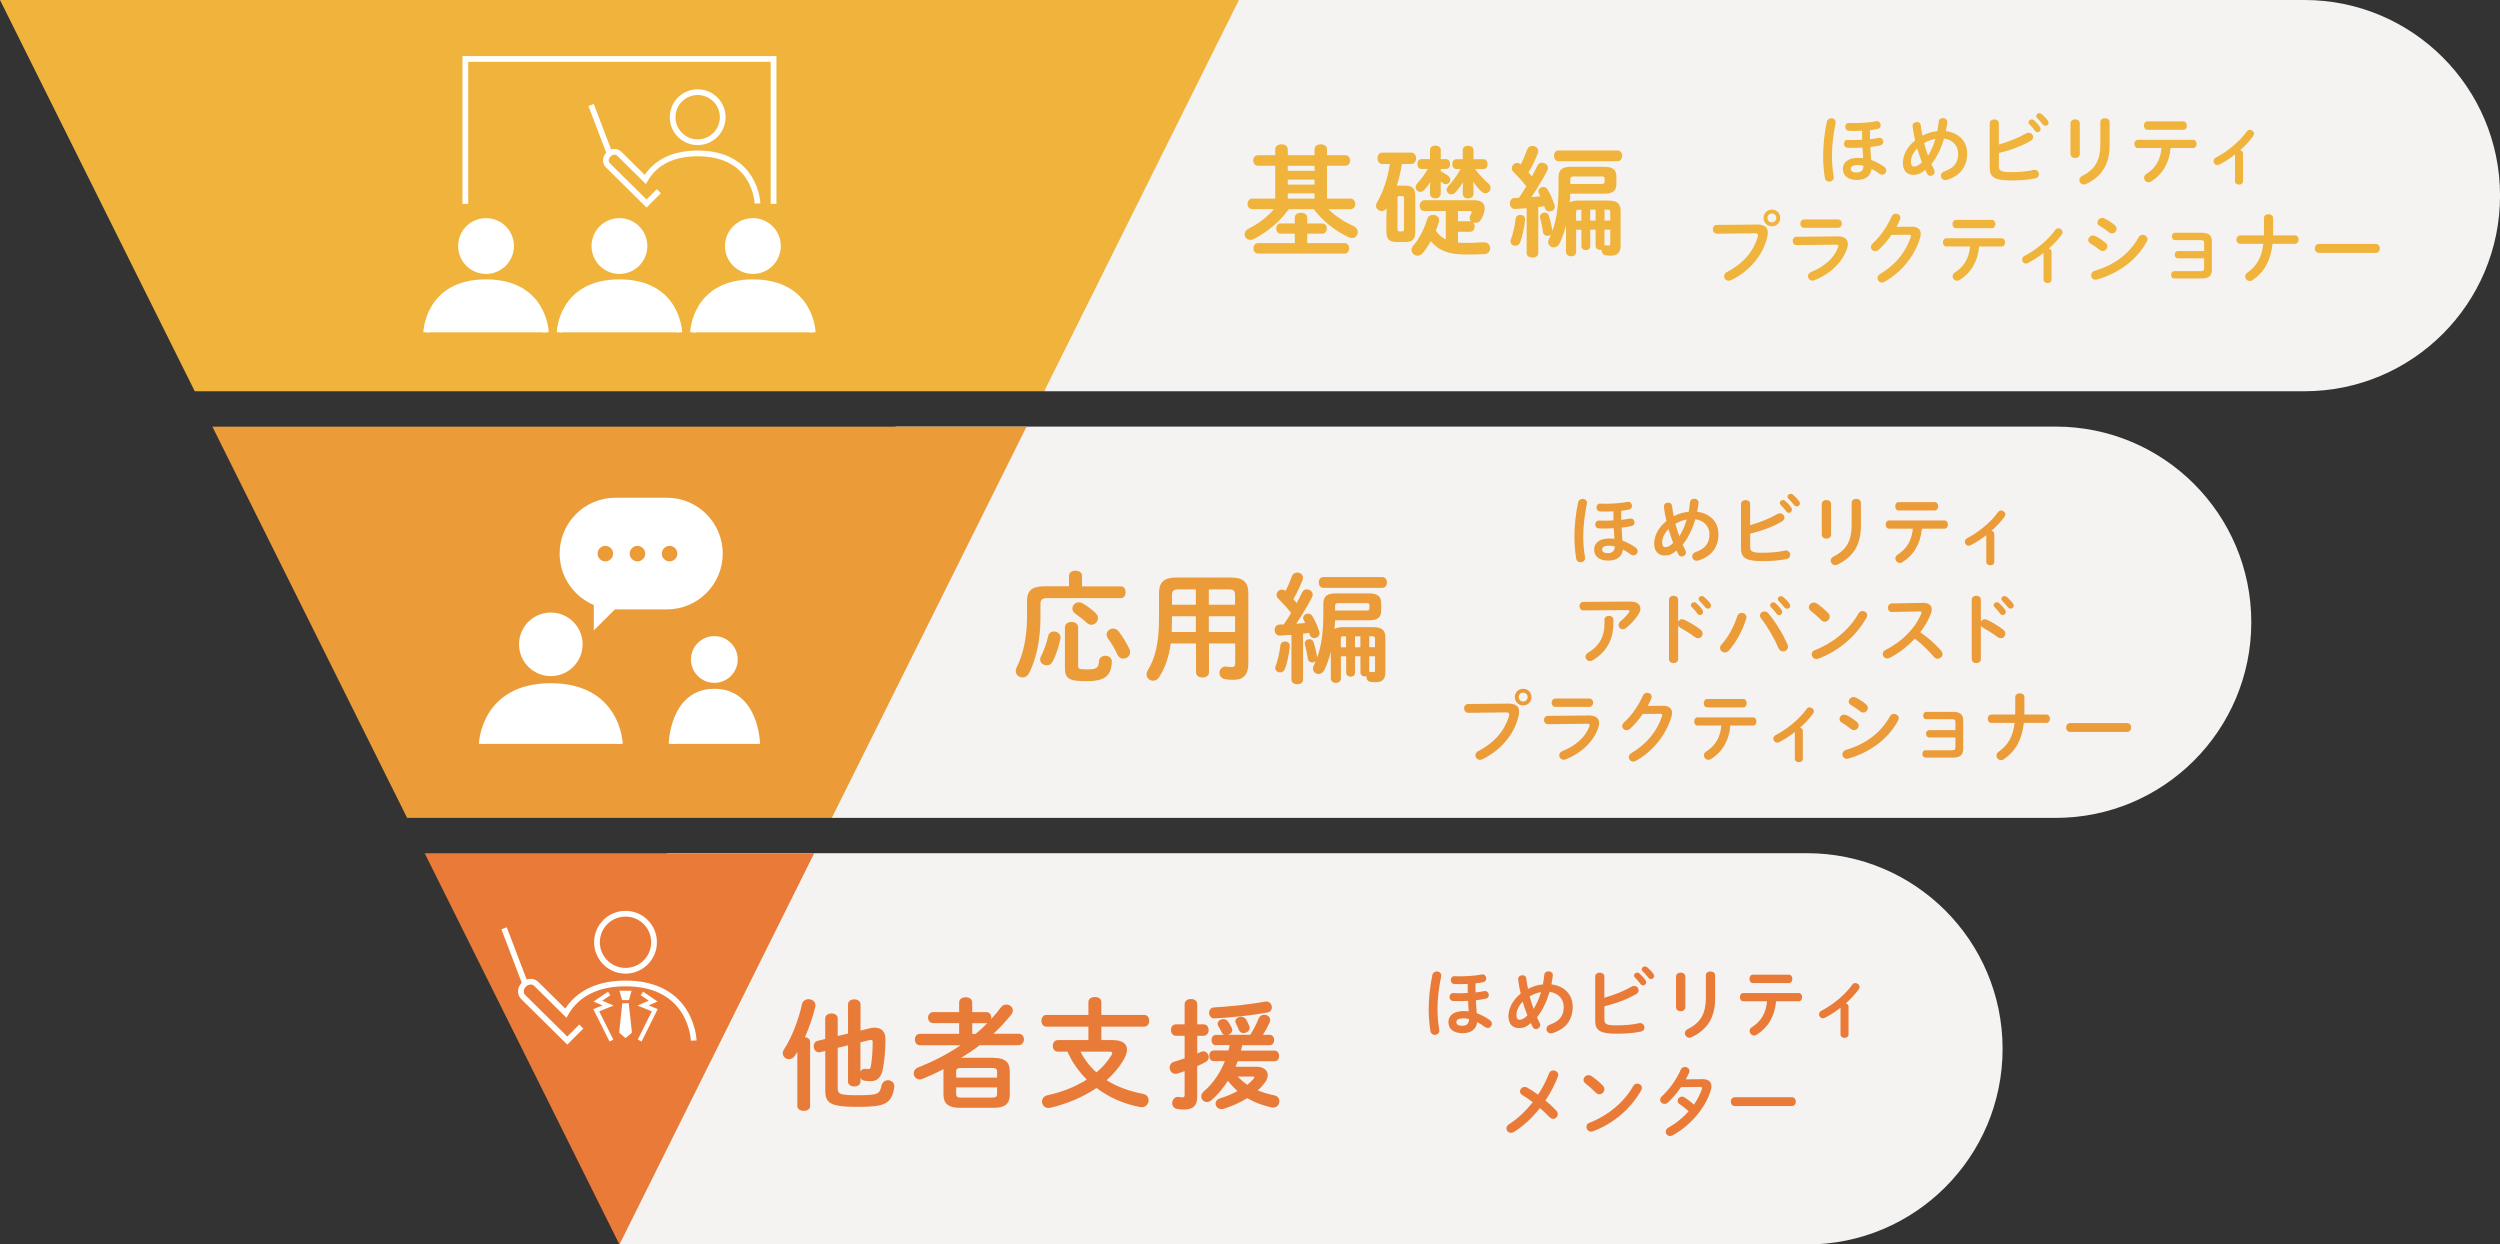 <?xml version="1.0" encoding="UTF-8"?>
<svg id="b" data-name="レイヤー 2" xmlns="http://www.w3.org/2000/svg" viewBox="0 0 580 288.72">
  <rect x="0" y="0" width="580" height="288.72" fill="#333333" stroke="none"/>
  <g id="c" data-name="オブジェクト">
    <g>
      <g>
        <path d="M242.25,90.77h292.37c25.07,0,45.39-20.32,45.39-45.39h0C580,20.32,559.68,0,534.61,0h-273.79s-18.57,90.77-18.57,90.77Z" fill="#f5f3f1"/>
        <g>
          <path d="M313.29,46.09c.75,0,1.14.61,1.14,1.22s-.39,1.22-1.14,1.22h-5.12c1.5,1.5,3.59,2.89,5.84,3.92.7.31,1,.89,1,1.39,0,.72-.53,1.39-1.34,1.39-.25,0-.5-.06-.78-.19-2.95-1.36-5.98-3.7-8.1-6.51h-5.79c-2.2,3.03-5.06,5.34-8.07,6.9-.31.17-.58.22-.86.22-.78,0-1.31-.61-1.31-1.28,0-.5.28-1,.95-1.34,2.14-1.06,4.17-2.56,5.84-4.51h-5.01c-.72,0-1.11-.61-1.11-1.22s.39-1.22,1.11-1.22h5.32v-7.63h-4.01c-.72,0-1.11-.61-1.11-1.22s.39-1.22,1.11-1.22h4.01v-1.39c0-.78.72-1.14,1.45-1.14s1.45.36,1.45,1.14v1.39h6.21v-1.39c0-.78.72-1.14,1.45-1.14s1.45.36,1.45,1.14v1.39h4.23c.75,0,1.14.61,1.14,1.22s-.39,1.22-1.14,1.22h-4.23v7.63h5.43ZM300.38,54.21h-3.26c-.7,0-1.03-.58-1.03-1.2s.33-1.17,1.03-1.17h3.26v-1.34c0-.78.72-1.14,1.45-1.14s1.45.36,1.45,1.14v1.34h3.48c.72,0,1.06.58,1.06,1.17s-.33,1.2-1.06,1.2h-3.48v2.2h8.66c.72,0,1.06.61,1.06,1.2s-.33,1.22-1.06,1.22h-20.09c-.7,0-1.06-.61-1.06-1.22s.36-1.2,1.06-1.2h8.54v-2.2ZM298.76,39.63h6.21v-1.17h-6.21v1.17ZM298.76,42.83h6.21v-1.17h-6.21v1.17ZM304.97,44.86h-6.21v1.22h6.21v-1.22Z" fill="#f0b33b"/>
          <path d="M321.69,48.37c-.31.42-.72.58-1.11.58-.7,0-1.34-.47-1.34-1.22,0-.25.08-.56.28-.86,1.36-2.31,2.45-5.59,2.92-8.82h-1.75c-.72,0-1.11-.67-1.11-1.34s.39-1.31,1.11-1.31h6.71c.75,0,1.14.67,1.14,1.31s-.39,1.34-1.14,1.34h-2.17c-.25,1.7-.64,3.37-1.17,5.01h1.87c1.78,0,2.42.7,2.42,2.39v8.32c0,1.75-.67,2.39-2.42,2.39h-1.87c-1.75,0-2.42-.72-2.42-2.45v-2.92l.06-2.42ZM325.25,53.68c.36,0,.47-.11.47-.58v-7.04c0-.47-.11-.58-.47-.58h-.53c-.36,0-.5.11-.5.58v7.04c0,.39.08.58.5.58h.53ZM335.41,48.95h-4.93c-.75,0-1.11-.61-1.11-1.22s.39-1.28,1.11-1.28h11.55c1.7,0,2.42.75,2.42,1.89,0,.33-.05.72-.19,1.14-.17.53-.36.97-.67,1.48-.33.53-.81.75-1.28.75-.2,0-.36-.03-.56-.11.25.25.36.58.36.95,0,.61-.36,1.22-1.06,1.22h-2.81v2.5c.53.06,1.11.08,1.73.08,1.42,0,2.42-.03,3.48-.11.33-.03.78-.03.89-.03.92,0,1.36.72,1.36,1.39s-.42,1.34-1.31,1.36c-1.64.08-2.84.08-4.29.08-3.92,0-6.26-.83-8.15-3.09-.56,1-1.17,1.92-1.81,2.7-.39.47-.86.67-1.28.67-.75,0-1.39-.58-1.39-1.34,0-.31.11-.67.42-1,1.36-1.56,2.59-3.98,3.23-6.18.19-.67.75-.95,1.34-.95.7,0,1.42.45,1.42,1.22,0,.14,0,.28-.05.42-.2.67-.45,1.36-.72,2.03.61.86,1.36,1.59,2.31,2.03v-6.62ZM331.85,42.24c-.36.58-.81,1.17-1.34,1.75-.33.36-.7.53-1.03.53-.58,0-1.06-.5-1.06-1.09,0-.28.11-.58.39-.89.89-.95,1.7-2.09,2.45-3.34h-1.5c-.61,0-.92-.58-.92-1.14,0-.58.31-1.14.92-1.14h2v-2.14c0-.67.64-1,1.25-1s1.25.33,1.25,1v2.14h1.25c.61,0,.92.56.92,1.14s-.31,1.14-.92,1.14h-1.25v.5c.56.33,1.17.7,1.61,1s.61.67.61,1c0,.56-.47,1.03-1.03,1.03-.25,0-.5-.08-.75-.28-.17-.11-.31-.22-.45-.33v2.81c0,.72-.61,1.09-1.25,1.09s-1.25-.36-1.25-1.09v-.92l.08-1.78ZM342.2,39.21c.89,1.2,1.98,2.37,3.14,3.4.33.31.47.64.47.97,0,.67-.53,1.25-1.2,1.25-.36,0-.72-.17-1.09-.53-.58-.58-1.2-1.34-1.75-2.14l.08,1.98v.81c0,.72-.61,1.09-1.25,1.09s-1.25-.36-1.25-1.09v-.81l.08-1.86c-.47.78-1.14,1.64-1.75,2.34-.31.33-.67.47-.97.47-.58,0-1.09-.45-1.09-1.03,0-.28.14-.61.42-.92,1-1.06,1.95-2.37,2.81-3.92h-1c-.61,0-.92-.58-.92-1.14,0-.58.31-1.14.92-1.14h1.5v-2.14c0-.67.64-1,1.25-1s1.25.33,1.25,1v2.14h2.34c.61,0,.92.56.92,1.14s-.31,1.14-.92,1.14h-2ZM341.06,51.32c.11,0,.19,0,.28.03-.22-.19-.39-.47-.39-.81,0-.17.05-.39.17-.58s.22-.42.28-.58c.03-.08.05-.17.05-.22,0-.14-.14-.19-.45-.19h-2.75v2.37h2.81Z" fill="#f0b33b"/>
          <path d="M354.18,48.31c-.92.08-1.84.14-2.67.17-.81.03-1.22-.64-1.22-1.31,0-.61.39-1.25,1.14-1.25.31,0,.64,0,.97-.03.61-.86,1.17-1.75,1.7-2.67-.92-1.2-2.03-2.39-3.01-3.37-.25-.25-.36-.56-.36-.83,0-.64.58-1.22,1.25-1.22.25,0,.56.08.83.33.56-1.06,1.08-2.28,1.5-3.45.22-.58.72-.83,1.22-.83.67,0,1.34.45,1.34,1.17,0,.17-.03.33-.08.5-.53,1.39-1.28,2.98-2.17,4.48.28.31.53.61.78.92.47-.86.92-1.7,1.25-2.45.22-.53.67-.72,1.11-.72.67,0,1.36.5,1.36,1.2,0,.19-.03.39-.14.58-.95,1.89-2.42,4.31-3.7,6.21.7-.06,1.39-.11,2.09-.19-.14-.25-.25-.5-.36-.72-.08-.17-.11-.31-.11-.45,0-.56.56-1,1.14-1,.39,0,.75.17,1,.58.64,1.06,1.22,2.42,1.59,3.53.05.17.08.31.08.45,0,.7-.61,1.11-1.22,1.11-.47,0-.92-.25-1.08-.78-.06-.14-.08-.28-.14-.45-.47.08-.92.17-1.39.22v10.69c0,.7-.67,1.03-1.34,1.03s-1.36-.33-1.36-1.03v-10.41ZM352.71,49.84c.56,0,1.11.36,1.11,1.03v.08c-.19,1.95-.64,3.95-1.14,5.29-.22.56-.67.78-1.11.78-.56,0-1.14-.39-1.14-1.03,0-.14.06-.31.11-.47.45-1.14.89-3.06,1.09-4.76.05-.61.58-.92,1.08-.92ZM364.31,44.92c-.03.67-.06,1.36-.14,2.03.47-.28,1.11-.42,1.98-.42h6.96c2.06,0,2.87.7,2.87,2.42v8.02c0,1.61-.72,2.34-2.23,2.34-.42,0-.64,0-1.08-.06-.75-.08-1.09-.61-1.09-1.17v-.17c-.11.03-.22.06-.36.06-.5,0-1.03-.31-1.03-.89v-3.79h-1.25v3.84c0,.58-.5.89-1.03.89-.5,0-1.03-.31-1.03-.89v-3.84h-1.22v5.15c0,.67-.58,1.03-1.17,1.03s-1.17-.36-1.17-1.03v-6.23c-.39,1.59-.89,3.01-1.48,4.23-.33.67-.86.95-1.36.95-.67,0-1.31-.5-1.31-1.25,0-.25.08-.5.22-.78.17-.31.31-.64.45-.95-.19.19-.5.31-.81.31-.5,0-.97-.28-1.06-.89-.14-1.11-.39-2.23-.67-3.31-.03-.08-.03-.17-.03-.25,0-.56.56-.95,1.11-.95.39,0,.81.22.97.75.31.97.64,2.34.78,3.37v.19c1-2.7,1.45-6.01,1.45-9.82v-2.64c0-1.89.92-2.48,3.01-2.48h7.52c2.06,0,2.89.67,2.89,2.28v1.73c0,1.61-.84,2.23-2.89,2.23h-7.79ZM361.58,37.4c-.7,0-1.06-.64-1.06-1.25s.36-1.25,1.06-1.25h13.67c.72,0,1.09.61,1.09,1.25s-.36,1.25-1.09,1.25h-13.67ZM371.63,42.66c.5,0,.64-.11.64-.5v-.72c0-.39-.14-.5-.64-.5h-6.62c-.5,0-.7.17-.7.67v1.06h7.32ZM366.21,48.65c-.42,0-.56.14-.56.56v1.98h1.22v-2.53h-.67ZM368.93,51.18h1.25v-2.53h-1.25v2.53ZM373.58,51.18v-1.98c0-.42-.14-.56-.58-.56h-.75v2.53h1.34ZM372.24,56.97c.11-.03.22-.06.36-.06h.14c.22.03.31.06.45.06.28,0,.39-.08.39-.42v-3.26h-1.34v3.67Z" fill="#f0b33b"/>
        </g>
        <path d="M192.98,189.75h283.93c25.07,0,45.39-20.32,45.39-45.39h0c0-25.07-20.32-45.39-45.39-45.39H207.78s-14.8,90.77-14.8,90.77Z" fill="#f5f3f1"/>
        <g>
          <path d="M248.02,133.54c0-.78.75-1.14,1.5-1.14s1.5.36,1.5,1.14v2.5h9.02c.75,0,1.11.67,1.11,1.36s-.36,1.36-1.11,1.36h-17.03c-1.25,0-1.62.39-1.62,1.31v3.12c0,5.29-.97,9.69-2.64,12.97-.36.7-.95,1-1.53,1-.81,0-1.56-.58-1.56-1.48,0-.25.05-.5.19-.81,1.48-2.95,2.42-6.9,2.42-11.72v-3.79c0-2.28,1.11-3.34,4.01-3.34h5.73v-2.5ZM244.54,146.51c.75,0,1.5.5,1.5,1.39,0,.11,0,.22-.03.33-.36,1.73-1.03,3.81-1.78,5.23-.33.64-.86.89-1.39.89-.78,0-1.53-.58-1.53-1.36,0-.22.06-.47.19-.72.67-1.25,1.31-3.06,1.67-4.68.17-.75.75-1.09,1.36-1.09ZM247.07,145.51c0-.83.78-1.22,1.53-1.22s1.53.39,1.53,1.22v8.96c0,.64.17.83,1.89.83,2.48,0,2.81-.31,2.95-1.92.08-.83.78-1.25,1.48-1.25.75,0,1.5.47,1.5,1.36,0,1.17-.33,2.34-.92,3.06-.78,1-2.31,1.48-4.96,1.48-4.15,0-5.01-.61-5.01-3.12v-9.41ZM254.11,142.17c.45.39.61.83.61,1.25,0,.83-.7,1.53-1.53,1.53-.33,0-.72-.14-1.06-.45-.75-.72-1.87-1.59-2.64-2.12-.5-.33-.7-.75-.7-1.17,0-.75.64-1.48,1.5-1.48.31,0,.61.08.95.28.89.53,2.03,1.36,2.87,2.14ZM261.99,150.49c.14.28.2.56.2.81,0,.89-.78,1.5-1.59,1.5-.53,0-1.06-.28-1.36-.92-.61-1.36-1.5-2.84-2.23-3.81-.19-.28-.28-.58-.28-.83,0-.81.72-1.42,1.53-1.42.45,0,.89.17,1.25.64.89,1.14,1.87,2.76,2.48,4.04Z" fill="#eb9b38"/>
          <path d="M285.85,134.01c2.62,0,3.76,1.22,3.76,3.45v16.53c0,2.39-1.03,3.73-3.42,3.73-.58,0-1.34-.03-2.06-.17-.83-.17-1.22-.81-1.22-1.45,0-.72.53-1.48,1.45-1.48.08,0,.19,0,.31.03.45.08.7.11,1.09.11.61,0,.81-.31.81-1.14v-4.34h-6.09v6.71c0,.81-.75,1.2-1.5,1.2s-1.5-.39-1.5-1.2v-6.71h-5.87c-.45,3.23-1.31,5.65-2.67,7.79-.39.61-.92.86-1.42.86-.81,0-1.53-.61-1.53-1.45,0-.31.08-.61.28-.95,1.75-2.89,2.62-6.26,2.62-12.19v-5.9c0-2.23,1.17-3.45,3.79-3.45h13.22ZM277.44,146.62v-3.65h-5.54v.42c0,1.09-.03,2.14-.08,3.23h5.62ZM277.44,140.3v-3.56h-4.01c-1.2,0-1.53.33-1.53,1.39v2.17h5.54ZM280.45,140.3h6.09v-2.17c0-1.06-.31-1.39-1.5-1.39h-4.59v3.56ZM280.45,142.98v3.65h6.09v-3.65h-6.09Z" fill="#eb9b38"/>
          <path d="M299.61,147.29c-.92.08-1.84.14-2.67.17-.81.03-1.22-.64-1.22-1.31,0-.61.39-1.25,1.14-1.25.31,0,.64,0,.97-.03.61-.86,1.17-1.75,1.7-2.67-.92-1.2-2.03-2.39-3.01-3.37-.25-.25-.36-.56-.36-.83,0-.64.58-1.22,1.25-1.22.25,0,.56.08.83.33.56-1.06,1.08-2.28,1.5-3.45.22-.58.72-.83,1.22-.83.67,0,1.34.45,1.34,1.17,0,.17-.03.33-.08.5-.53,1.39-1.28,2.98-2.17,4.48.28.31.53.61.78.92.47-.86.92-1.7,1.25-2.45.22-.53.67-.72,1.11-.72.67,0,1.36.5,1.36,1.2,0,.19-.03.39-.14.58-.95,1.89-2.42,4.31-3.7,6.21.7-.06,1.39-.11,2.09-.19-.14-.25-.25-.5-.36-.72-.08-.17-.11-.31-.11-.45,0-.56.56-1,1.14-1,.39,0,.75.17,1,.58.64,1.06,1.22,2.42,1.59,3.53.05.17.08.31.08.45,0,.7-.61,1.11-1.22,1.11-.47,0-.92-.25-1.08-.78-.06-.14-.08-.28-.14-.45-.47.08-.92.17-1.39.22v10.69c0,.7-.67,1.03-1.34,1.03s-1.36-.33-1.36-1.03v-10.41ZM298.13,148.82c.56,0,1.11.36,1.11,1.03v.08c-.19,1.95-.64,3.95-1.14,5.29-.22.56-.67.78-1.11.78-.56,0-1.14-.39-1.14-1.03,0-.14.06-.31.11-.47.45-1.14.89-3.06,1.09-4.76.05-.61.58-.92,1.08-.92ZM309.74,143.89c-.03.67-.06,1.36-.14,2.03.47-.28,1.11-.42,1.98-.42h6.96c2.06,0,2.87.7,2.87,2.42v8.02c0,1.61-.72,2.34-2.23,2.34-.42,0-.64,0-1.08-.06-.75-.08-1.09-.61-1.09-1.17v-.17c-.11.03-.22.06-.36.06-.5,0-1.03-.31-1.03-.89v-3.79h-1.25v3.84c0,.58-.5.89-1.03.89-.5,0-1.03-.31-1.03-.89v-3.84h-1.22v5.15c0,.67-.58,1.03-1.17,1.03s-1.17-.36-1.17-1.03v-6.23c-.39,1.59-.89,3.01-1.48,4.23-.33.67-.86.95-1.36.95-.67,0-1.31-.5-1.31-1.25,0-.25.08-.5.22-.78.17-.31.31-.64.45-.95-.19.19-.5.31-.81.31-.5,0-.97-.28-1.06-.89-.14-1.11-.39-2.23-.67-3.31-.03-.08-.03-.17-.03-.25,0-.56.56-.95,1.11-.95.39,0,.81.22.97.75.31.97.64,2.34.78,3.37v.19c1-2.7,1.45-6.01,1.45-9.82v-2.64c0-1.89.92-2.48,3.01-2.48h7.52c2.06,0,2.89.67,2.89,2.28v1.73c0,1.61-.84,2.23-2.89,2.23h-7.79ZM307.01,136.38c-.7,0-1.06-.64-1.06-1.25s.36-1.25,1.06-1.25h13.67c.72,0,1.09.61,1.09,1.25s-.36,1.25-1.09,1.25h-13.67ZM317.06,141.64c.5,0,.64-.11.64-.5v-.72c0-.39-.14-.5-.64-.5h-6.62c-.5,0-.7.17-.7.67v1.06h7.32ZM311.63,147.62c-.42,0-.56.14-.56.56v1.98h1.22v-2.53h-.67ZM314.36,150.16h1.25v-2.53h-1.25v2.53ZM319,150.16v-1.98c0-.42-.14-.56-.58-.56h-.75v2.53h1.34ZM317.67,155.94c.11-.03.22-.06.36-.06h.14c.22.03.31.06.45.06.28,0,.39-.08.39-.42v-3.26h-1.34v3.67Z" fill="#eb9b38"/>
        </g>
        <path d="M143.71,288.72h275.5c25.07,0,45.39-20.32,45.39-45.39h0c0-25.07-20.32-45.39-45.39-45.39H154.73s-11.02,90.77-11.02,90.77Z" fill="#f5f3f1"/>
        <g>
          <path d="M184.96,244.09c-.17.28-.36.56-.53.83-.39.56-.89.81-1.36.81-.78,0-1.47-.58-1.47-1.39,0-.28.08-.58.31-.92,1.78-2.73,3.34-6.74,4.17-10.52.17-.72.84-1.09,1.5-1.09.78,0,1.61.5,1.61,1.42,0,.14-.03.25-.05.39-.53,2.25-1.39,4.73-2.39,6.99.64.08,1.2.47,1.2,1.11v14.89c0,.75-.75,1.11-1.47,1.11s-1.5-.36-1.5-1.11v-12.52ZM196.74,232.99c0-.75.72-1.14,1.45-1.14s1.45.39,1.45,1.14v6.1l2.17-.53c.42-.11.81-.14,1.14-.14,1.61,0,2.48,1,2.48,2.62,0,2.95-.28,5.32-.61,6.99-.42,2.14-1.45,2.81-2.89,2.81-.47,0-1-.06-1.48-.14-.39-.06-.64-.31-.81-.61v.86c0,.72-.72,1.11-1.45,1.11s-1.45-.39-1.45-1.11v-8.43l-2.39.58v9.38c0,1.31.47,1.61,4.54,1.61,4.98,0,5.18-.28,5.65-2.31.2-.78.83-1.17,1.47-1.17.72,0,1.48.5,1.48,1.39,0,.08,0,.19-.03.28-.61,3.95-2.37,4.51-8.49,4.51-6.48,0-7.51-.86-7.51-3.9v-9.07l-1.17.28c-.11.03-.2.03-.31.03-.75,0-1.2-.72-1.2-1.42,0-.56.28-1.11.92-1.25l1.75-.42v-4.76c0-.78.72-1.17,1.48-1.17.7,0,1.42.39,1.42,1.14v4.09l2.39-.56v-6.79ZM199.63,248.6c.17-.36.5-.64.97-.64h.19c.17.03.39.06.64.06.33,0,.5-.08.58-.53.28-1.42.45-3.53.45-5.68,0-.39-.08-.56-.39-.56-.11,0-.22.03-.39.06l-2.06.5v6.79Z" fill="#e97b39"/>
          <path d="M230.54,245.43c2.7,0,3.73,1.06,3.73,3.06v5.43c0,2.48-1.5,3.09-3.73,3.09h-7.93c-2.67,0-3.73-1.06-3.73-3.09v-5.43c0-.14,0-.31.03-.45-1.59.83-3.23,1.59-4.87,2.25-.25.11-.47.14-.67.14-.84,0-1.39-.7-1.39-1.42,0-.53.31-1.09,1.06-1.39,3.48-1.36,6.79-3.06,9.82-5.12h-9.41c-.81,0-1.2-.67-1.2-1.34s.39-1.31,1.2-1.31h9.07v-2.48h-6.01c-.78,0-1.2-.64-1.2-1.28s.42-1.28,1.2-1.28h6.01v-2.25c0-.81.75-1.2,1.53-1.2s1.5.39,1.5,1.2v2.25h3.29c.75,0,1.14.64,1.14,1.28,0,.11,0,.22-.03.33.81-.86,1.56-1.78,2.28-2.73.33-.45.81-.64,1.25-.64.78,0,1.5.58,1.5,1.36,0,.31-.11.64-.36.97-1.22,1.53-2.62,3.03-4.15,4.45h5.87c.81,0,1.22.67,1.22,1.31s-.42,1.34-1.22,1.34h-9.04c-1.36,1.06-2.81,2-4.29,2.92h7.51ZM231.32,248.66c0-.67-.25-.89-1.22-.89h-7.07c-.97,0-1.2.22-1.2.89v1.34h9.49v-1.34ZM230.1,254.64c.97,0,1.22-.22,1.22-.89v-1.48h-9.49v1.48c0,.83.47.89,1.2.89h7.07ZM226.34,239.86c.95-.78,1.87-1.61,2.73-2.5-.08.03-.14.03-.22.03h-3.29v2.48h.78Z" fill="#e97b39"/>
          <path d="M258.24,241.31c2.09,0,3.23.81,3.23,2.2,0,.58-.19,1.22-.58,1.98-1.03,1.92-2.48,3.62-4.15,5.12,2.37,1.5,5.18,2.53,8.38,3.15.95.17,1.36.83,1.36,1.5,0,.83-.61,1.61-1.59,1.61-.11,0-.22,0-.36-.03-3.73-.7-7.21-2.2-10.13-4.43-3.17,2.14-6.9,3.7-10.74,4.59-.14.03-.31.06-.42.06-.95,0-1.5-.78-1.5-1.53,0-.61.39-1.22,1.22-1.42,3.45-.75,6.57-2,9.16-3.65-1.11-1.14-2.12-2.37-2.98-3.7-.58-.89-1.06-1.81-1.5-2.78h-2.23c-.78,0-1.17-.67-1.17-1.34s.39-1.34,1.17-1.34h7.1v-3.12h-9.77c-.75,0-1.14-.7-1.14-1.36s.39-1.36,1.14-1.36h9.77v-3.01c0-.78.75-1.14,1.5-1.14s1.5.36,1.5,1.14v3.01h9.94c.78,0,1.17.67,1.17,1.36s-.39,1.36-1.17,1.36h-9.94v3.12h2.73ZM250.67,243.98c.92,1.81,2.2,3.48,3.7,4.81,1.45-1.2,2.62-2.56,3.53-4.06.11-.17.14-.31.14-.42,0-.22-.19-.33-.61-.33h-6.76Z" fill="#e97b39"/>
          <path d="M277.76,244.4c.31-.11.58-.25.86-.36.2-.08.39-.14.56-.14.72,0,1.25.7,1.25,1.36,0,.45-.22.86-.7,1.11-.61.33-1.28.67-1.98.97v7.24c0,1.89-.95,2.84-3.06,2.84-.56,0-1.14-.06-1.59-.14-.78-.11-1.14-.72-1.14-1.36,0-.72.47-1.45,1.34-1.45.06,0,.14.03.22.03.25.06.53.08.78.08.39,0,.53-.11.53-.56v-5.51c-.58.19-1.14.39-1.67.56-.17.06-.31.06-.45.06-.83,0-1.36-.72-1.36-1.48,0-.53.31-1.09,1-1.31.78-.22,1.61-.5,2.48-.81v-5.23h-2.06c-.72,0-1.11-.67-1.11-1.34s.39-1.31,1.11-1.31h2.06v-4.68c0-.81.72-1.2,1.48-1.2s1.45.39,1.45,1.2v4.68h1.5c.75,0,1.14.67,1.14,1.31s-.39,1.34-1.14,1.34h-1.5v4.09ZM282.1,242.51c-.7,0-1.03-.61-1.03-1.22s.33-1.2,1.03-1.2h1.92c-.25-.08-.47-.28-.58-.56-.25-.53-.53-1.03-.78-1.45-.11-.19-.17-.36-.17-.56,0-.61.64-1.09,1.34-1.09.39,0,.83.19,1.11.61.25.36.56.86.81,1.39.08.19.14.36.14.53,0,.53-.42.95-.92,1.11h5.09c.86-1.36,1.45-2.53,1.95-3.79.25-.58.75-.86,1.28-.86.7,0,1.39.47,1.39,1.2,0,.19-.03.36-.11.56-.39.89-.95,1.92-1.56,2.89h1.53c.7,0,1.06.61,1.06,1.22s-.36,1.2-1.06,1.2h-6.35c-.08.42-.17.83-.28,1.25h7.79c.7,0,1.06.61,1.06,1.25s-.36,1.22-1.06,1.22h-8.57c-.14.45-.31.86-.5,1.28h4.9c1.64,0,2.59.83,2.59,1.95,0,.47-.17,1.06-.58,1.61-.47.64-1.06,1.31-1.75,1.92,1.17.47,2.45.86,3.81,1.14.86.17,1.22.78,1.22,1.36,0,.75-.56,1.5-1.45,1.5-.14,0-.28-.03-.42-.06-2.12-.47-3.95-1.17-5.59-2.14-1.64,1.03-3.56,1.89-5.51,2.48-.17.06-.33.08-.5.08-.81,0-1.34-.67-1.34-1.31,0-.5.31-.97,1-1.2,1.5-.45,2.87-1.03,4.09-1.7-.81-.72-1.56-1.5-2.23-2.37-1.06,1.67-2.31,3.17-3.73,4.45-.39.33-.78.47-1.14.47-.72,0-1.31-.58-1.31-1.28,0-.39.17-.81.58-1.17,2.17-1.89,3.79-4.26,4.9-7.04h-2.59c-.7,0-1.03-.61-1.03-1.25s.33-1.22,1.03-1.22h3.42c.11-.42.19-.83.31-1.25h-3.23ZM293.79,232.35c.81,0,1.28.7,1.28,1.36,0,.53-.31,1.06-1.06,1.2-3.31.61-8.68,1.22-12.22,1.36-.84.03-1.28-.64-1.28-1.31,0-.61.36-1.2,1.17-1.25,3.42-.17,8.46-.7,11.86-1.34.08-.03.17-.03.25-.03ZM286.59,236.94c0-.61.67-1.06,1.34-1.06.45,0,.92.22,1.2.7.22.39.53,1,.72,1.5.06.14.08.28.08.39,0,.7-.75,1.2-1.45,1.2-.45,0-.86-.22-1.06-.7-.19-.5-.45-1.09-.7-1.56-.08-.17-.14-.33-.14-.47ZM287.11,249.74c.7.72,1.45,1.36,2.25,1.95.58-.47,1.08-.95,1.47-1.42.11-.14.17-.25.17-.33,0-.14-.14-.19-.39-.19h-3.51Z" fill="#e97b39"/>
        </g>
        <g>
          <polygon points="0 0 287.43 0 242.25 90.77 45.18 90.77 0 0" fill="#f0b33b"/>
          <polygon points="143.71 288.72 98.53 197.95 188.9 197.95 143.71 288.72" fill="#e97a37"/>
          <polygon points="49.27 98.98 238.16 98.98 192.98 189.75 94.45 189.75 49.27 98.98" fill="#eb9b38"/>
        </g>
        <g>
          <path d="M424.85,27.42c.52,0,1.03.34,1.03.95,0,.05,0,.13-.02.2-.5,2.41-.85,4.97-.85,7.8,0,1.53.18,3.28.41,4.56.02.07.02.14.02.2,0,.65-.54,1.01-1.06,1.01-.47,0-.9-.27-1.01-.86-.23-1.44-.41-3.29-.41-4.84,0-2.94.31-5.51.86-8.21.11-.54.59-.79,1.03-.79ZM433.82,30.46c0,.61,0,1.22.02,1.84.72-.09,1.4-.18,2-.31.07-.02.13-.02.2-.02.54,0,.88.47.88.92,0,.38-.23.76-.77.86-.68.14-1.46.27-2.23.36.04,1.01.11,2.02.2,3.01.97.34,1.98.85,3.01,1.58.36.25.5.58.5.88,0,.5-.43.95-.96.95-.23,0-.47-.07-.7-.25-.61-.45-1.19-.81-1.75-1.1-.2,1.49-1.19,2.57-3.42,2.57-2.02,0-3.26-.95-3.26-2.57,0-1.49,1.19-2.56,3.53-2.56.38,0,.77.02,1.17.07-.05-.81-.11-1.62-.14-2.45-.76.05-1.48.07-2.11.07-.59,0-.97,0-1.42-.04-.52-.04-.77-.47-.77-.9,0-.47.29-.94.88-.92.4.02.72.04,1.26.04.63,0,1.35-.02,2.09-.07-.02-.65-.02-1.31-.02-1.98v-.11c-.68.04-1.37.05-2,.05-.38,0-.65,0-1.13-.04-.54-.05-.79-.5-.79-.94s.27-.88.83-.88c.36,0,.74.04,1.1.04,1.76,0,3.82-.13,5.26-.43.07-.02.13-.02.18-.02.54,0,.86.49.86.95,0,.38-.22.76-.72.86-.52.11-1.13.2-1.76.27v.23ZM432.34,38.47c-.47-.13-.9-.18-1.28-.18-1.28,0-1.67.38-1.67.9,0,.56.49.83,1.4.83s1.51-.45,1.55-1.55Z" fill="#f0b33b"/>
          <path d="M448.71,39.36c.09.18.13.34.13.5,0,.54-.49.94-.97.94-.31,0-.61-.16-.81-.54-.14-.27-.29-.56-.41-.86-.99.9-1.82,1.17-2.7,1.17-1.51,0-2.48-.95-2.48-2.75,0-1.67.83-3.64,2.84-5.26-.27-1.1-.47-2.21-.59-3.29v-.11c0-.56.5-.86.99-.86.43,0,.85.23.9.76.09.79.23,1.6.4,2.41,1.08-.56,2.23-.94,3.46-1.04.13-.72.23-1.46.32-2.27.07-.52.52-.77.97-.77.49,0,1.01.32,1.01.9v.11c-.09.7-.2,1.39-.32,2.03,3.01.36,4.93,2.36,4.93,5.19,0,3.1-1.67,5.17-4.65,6.1-.14.04-.27.07-.4.07-.65,0-1.04-.52-1.04-1.04,0-.4.23-.77.77-.97,2.21-.77,3.24-2.03,3.24-4.14,0-1.71-1.17-3.22-3.28-3.48-.63,2.12-1.55,4.16-2.93,5.91.2.45.41.88.63,1.31ZM444.79,34.42c-1.03,1.06-1.46,2.18-1.46,3.12,0,.79.31,1.1.68,1.1.5,0,1.06-.22,1.87-.99-.4-1.06-.77-2.12-1.1-3.22ZM449.02,32.21c-.94.18-1.8.5-2.63.99.27.97.56,1.94.92,2.92.76-1.21,1.31-2.54,1.71-3.91Z" fill="#f0b33b"/>
          <path d="M463.75,33.52c2.25-.63,4.56-1.55,6.28-2.56.22-.13.43-.18.61-.18.59,0,1.04.49,1.04,1.01,0,.32-.18.67-.59.9-2.09,1.21-4.75,2.2-7.35,2.81v3.13c0,1.03.56,1.3,2.72,1.3,1.93,0,3.78-.14,5.29-.49.09-.02.18-.04.27-.04.63,0,1.01.52,1.01,1.03,0,.41-.25.83-.83.95-1.66.36-3.67.49-5.64.49-3.75,0-4.95-.72-4.95-2.95v-10.32c0-.59.54-.9,1.06-.9s1.06.31,1.06.9v4.92ZM470.61,28.37c0-.36.36-.68.76-.68.16,0,.34.05.5.2.49.43,1.03,1.01,1.4,1.57.13.16.16.32.16.49,0,.4-.34.72-.72.72-.22,0-.43-.11-.59-.34-.43-.59-.92-1.12-1.33-1.53-.13-.14-.18-.29-.18-.41ZM472.39,26.93c0-.36.34-.67.76-.67.18,0,.36.07.54.22.47.4,1.01.95,1.39,1.48.14.18.2.36.2.54,0,.4-.34.68-.72.68-.22,0-.45-.09-.63-.32-.41-.52-.92-1.06-1.33-1.49-.14-.14-.2-.29-.2-.43Z" fill="#f0b33b"/>
          <path d="M482.51,35.72c0,.61-.54.94-1.08.94s-1.08-.32-1.08-.94v-7.08c0-.63.54-.95,1.08-.95s1.08.32,1.08.95v7.08ZM487.27,28.34c0-.61.54-.92,1.1-.92.52,0,1.06.31,1.06.92v5.35c0,4.56-1.94,7.31-5.42,8.97-.2.09-.38.14-.54.14-.61,0-1.06-.52-1.06-1.06,0-.34.2-.7.67-.94,3.01-1.48,4.2-3.66,4.2-7.26v-5.2Z" fill="#f0b33b"/>
          <path d="M503.57,34.33c-.29,3.53-1.96,6.23-4.55,7.8-.2.11-.38.16-.56.16-.58,0-1.03-.52-1.03-1.06,0-.31.14-.63.54-.88,2.09-1.33,3.24-3.19,3.51-6.01h-5.53c-.52,0-.77-.49-.77-.95s.25-.95.77-.95h12.87c.52,0,.79.47.79.95s-.27.95-.79.95h-5.26ZM506.56,28.17c.52,0,.79.49.79.97s-.27.97-.79.97h-8.39c-.52,0-.77-.49-.77-.97s.25-.97.77-.97h8.39Z" fill="#f0b33b"/>
          <path d="M518.53,35.83c-1.19.94-2.43,1.73-3.62,2.34-.16.09-.32.13-.49.13-.5,0-.88-.45-.88-.92,0-.31.16-.63.54-.83,2.65-1.37,5.46-3.66,7.17-6.05.18-.27.45-.38.7-.38.49,0,.99.41.99.92,0,.16-.05.34-.18.52-.83,1.13-1.87,2.25-3.03,3.28.34.07.65.32.65.74v6.48c0,.52-.47.77-.92.77s-.94-.25-.94-.77v-6.23Z" fill="#f0b33b"/>
          <path d="M407.5,52.08c1.89-.02,2.63.67,2.63,1.87,0,.31-.04.65-.13,1.03-.99,4.27-4.12,7.94-8.37,10.01-.22.11-.41.14-.59.14-.61,0-1.04-.5-1.04-1.06,0-.34.18-.72.63-.95,3.98-2.07,6.23-4.95,7.17-8.17.04-.14.05-.25.05-.36,0-.34-.23-.47-.76-.47l-8.68.11c-.68,0-1.04-.54-1.04-1.06,0-.49.32-.99.95-.99l9.18-.09ZM413.01,50.56c0,1.1-.85,1.94-1.93,1.94s-1.94-.85-1.94-1.94.85-1.93,1.94-1.93,1.93.85,1.93,1.93ZM410.04,50.56c0,.58.47,1.04,1.04,1.04s1.03-.47,1.03-1.04-.45-1.03-1.03-1.03-1.04.45-1.04,1.03Z" fill="#f0b33b"/>
          <path d="M426.27,54.83c1.66-.02,2.43.68,2.43,1.78,0,.31-.05.65-.18,1.03-1.12,3.33-4.05,6-7.58,7.38-.16.05-.31.09-.45.09-.61,0-1.04-.52-1.04-1.04,0-.38.22-.76.74-.97,3.15-1.26,5.33-3.29,6.23-5.67.05-.14.09-.27.09-.36,0-.22-.18-.31-.58-.31l-9.11.11c-.61,0-.92-.49-.92-.97s.29-.97.88-.97l9.49-.09ZM426.41,50.91c.59,0,.9.49.9.97s-.31.97-.9.97h-7.85c-.58,0-.88-.49-.88-.97s.31-.97.88-.97h7.85Z" fill="#f0b33b"/>
          <path d="M443.36,52.58c1.49-.02,2.25.58,2.25,1.66,0,.29-.05.61-.16.95-1.24,4.2-4.32,8.01-8.25,10.19-.22.13-.41.16-.59.16-.59,0-1.03-.49-1.03-1.03,0-.34.2-.72.63-.97,3.58-2.11,5.98-5.13,7.08-8.55.04-.09.05-.18.05-.25,0-.2-.14-.29-.49-.29l-4.03.04c-.88,1.3-1.91,2.5-2.93,3.42-.27.25-.56.34-.83.34-.54,0-1.01-.41-1.01-.95,0-.27.14-.58.45-.86,1.71-1.55,3.4-3.98,4.34-6.19.2-.47.59-.68.99-.68.54,0,1.06.38,1.06.95,0,.13-.04.27-.09.41-.23.56-.5,1.12-.81,1.69l3.37-.04Z" fill="#f0b33b"/>
          <path d="M459.15,57.17c-.29,3.53-1.96,6.23-4.55,7.8-.2.11-.38.16-.56.16-.58,0-1.03-.52-1.03-1.06,0-.31.14-.63.54-.88,2.09-1.33,3.24-3.19,3.51-6.01h-5.53c-.52,0-.77-.49-.77-.95s.25-.95.77-.95h12.87c.52,0,.79.47.79.95s-.27.95-.79.95h-5.26ZM462.14,51.01c.52,0,.79.49.79.97s-.27.97-.79.97h-8.39c-.52,0-.77-.49-.77-.97s.25-.97.77-.97h8.39Z" fill="#f0b33b"/>
          <path d="M474.11,58.67c-1.19.94-2.43,1.73-3.62,2.34-.16.09-.32.13-.49.13-.5,0-.88-.45-.88-.92,0-.31.16-.63.54-.83,2.65-1.37,5.46-3.66,7.17-6.05.18-.27.45-.38.7-.38.49,0,.99.41.99.92,0,.16-.05.34-.18.52-.83,1.13-1.87,2.25-3.03,3.28.34.07.65.32.65.74v6.48c0,.52-.47.77-.92.77s-.94-.25-.94-.77v-6.23Z" fill="#f0b33b"/>
          <path d="M488.52,56.36c.27.23.38.52.38.79,0,.56-.49,1.1-1.06,1.1-.22,0-.45-.07-.67-.25-.63-.5-1.58-1.17-2.21-1.53-.36-.2-.5-.5-.5-.79,0-.52.47-1.04,1.1-1.04.16,0,.36.04.54.13.85.41,1.73.97,2.43,1.6ZM497.13,54.49c.54,0,1.08.4,1.08.97,0,.18-.05.38-.16.58-2.39,4.45-6.82,7.47-11.52,8.8-.13.04-.27.05-.38.05-.63,0-1.01-.5-1.01-1.03,0-.41.25-.85.83-1.03,4.45-1.33,7.96-3.8,10.21-7.8.23-.4.59-.56.95-.56ZM490.67,52.29c.27.23.38.52.38.79,0,.56-.49,1.08-1.06,1.08-.22,0-.45-.07-.67-.25-.63-.5-1.58-1.15-2.21-1.51-.36-.2-.5-.49-.5-.79,0-.52.49-1.06,1.12-1.06.16,0,.36.05.54.14.81.41,1.71.97,2.41,1.6Z" fill="#f0b33b"/>
          <path d="M511.36,56.36c0-.52-.2-.65-.92-.65h-5.8c-.52,0-.77-.43-.77-.86s.25-.85.77-.85h6.18c1.67,0,2.34.67,2.34,1.98v6.61c0,1.37-.67,2.02-2.34,2.02h-6.36c-.52,0-.77-.43-.77-.85s.25-.85.77-.85h5.98c.72,0,.92-.14.92-.65v-2.32h-6.05c-.52,0-.77-.43-.77-.85s.25-.85.77-.85h6.05v-1.89Z" fill="#f0b33b"/>
          <path d="M525.22,54.62c.02-.25.02-.52.02-.79v-3.26c0-.59.54-.88,1.06-.88s1.06.29,1.06.88v3.42c0,.22-.02.41-.02.63h5.09c.58,0,.86.49.86.97s-.29.97-.86.97h-5.2c-.45,4.02-1.98,6.61-4.61,8.41-.23.16-.47.23-.68.23-.59,0-1.06-.5-1.06-1.06,0-.31.14-.63.5-.88,2.16-1.53,3.33-3.46,3.71-6.7h-5.38c-.58,0-.86-.49-.86-.97s.29-.97.86-.97h5.51Z" fill="#f0b33b"/>
          <path d="M551.15,56.6c.65,0,.97.5.97,1.03s-.32,1.03-.97,1.03h-13.14c-.65,0-.97-.52-.97-1.03s.32-1.03.97-1.03h13.14Z" fill="#f0b33b"/>
        </g>
        <g>
          <path d="M367.15,115.73c.52,0,1.03.34,1.03.95,0,.05,0,.13-.02.2-.5,2.41-.85,4.97-.85,7.8,0,1.53.18,3.28.41,4.56.02.07.02.14.02.2,0,.65-.54,1.01-1.06,1.01-.47,0-.9-.27-1.01-.86-.23-1.44-.41-3.29-.41-4.84,0-2.94.31-5.51.86-8.21.11-.54.59-.79,1.03-.79ZM376.12,118.77c0,.61,0,1.22.02,1.84.72-.09,1.4-.18,2-.31.07-.02.13-.02.2-.02.54,0,.88.47.88.92,0,.38-.23.76-.77.86-.68.14-1.46.27-2.23.36.04,1.01.11,2.02.2,3.01.97.34,1.98.85,3.01,1.58.36.25.5.58.5.88,0,.5-.43.95-.96.95-.23,0-.47-.07-.7-.25-.61-.45-1.19-.81-1.75-1.1-.2,1.49-1.19,2.57-3.42,2.57-2.02,0-3.26-.95-3.26-2.57,0-1.49,1.19-2.56,3.53-2.56.38,0,.77.02,1.17.07-.05-.81-.11-1.62-.14-2.45-.76.05-1.48.07-2.11.07-.59,0-.97,0-1.42-.04-.52-.04-.77-.47-.77-.9,0-.47.29-.94.88-.92.4.02.72.04,1.26.04.63,0,1.35-.02,2.09-.07-.02-.65-.02-1.31-.02-1.98v-.11c-.68.04-1.37.05-2,.05-.38,0-.65,0-1.13-.04-.54-.05-.79-.5-.79-.94s.27-.88.83-.88c.36,0,.74.04,1.1.04,1.76,0,3.82-.13,5.26-.43.07-.02.13-.02.18-.02.54,0,.86.49.86.95,0,.38-.22.76-.72.86-.52.11-1.13.2-1.76.27v.23ZM374.64,126.78c-.47-.13-.9-.18-1.28-.18-1.28,0-1.67.38-1.67.9,0,.56.49.83,1.4.83s1.51-.45,1.55-1.55Z" fill="#eb9b38"/>
          <path d="M391.01,127.67c.09.18.13.34.13.5,0,.54-.49.94-.97.94-.31,0-.61-.16-.81-.54-.14-.27-.29-.56-.41-.86-.99.9-1.82,1.17-2.7,1.17-1.51,0-2.48-.95-2.48-2.75,0-1.67.83-3.64,2.84-5.26-.27-1.1-.47-2.21-.59-3.29v-.11c0-.56.5-.86.99-.86.43,0,.85.23.9.76.09.79.23,1.6.4,2.41,1.08-.56,2.23-.94,3.46-1.04.13-.72.23-1.46.32-2.27.07-.52.52-.77.97-.77.49,0,1.01.32,1.01.9v.11c-.09.7-.2,1.39-.32,2.03,3.01.36,4.93,2.36,4.93,5.19,0,3.1-1.67,5.17-4.65,6.1-.14.04-.27.07-.4.07-.65,0-1.04-.52-1.04-1.04,0-.4.23-.77.77-.97,2.21-.77,3.24-2.03,3.24-4.14,0-1.71-1.17-3.22-3.28-3.48-.63,2.12-1.55,4.16-2.93,5.91.2.45.41.88.63,1.31ZM387.09,122.73c-1.03,1.06-1.46,2.18-1.46,3.12,0,.79.31,1.1.68,1.1.5,0,1.06-.22,1.87-.99-.4-1.06-.77-2.12-1.1-3.22ZM391.32,120.52c-.94.18-1.8.5-2.63.99.27.97.56,1.94.92,2.92.76-1.21,1.31-2.54,1.71-3.91Z" fill="#eb9b38"/>
          <path d="M406.05,121.83c2.25-.63,4.56-1.55,6.28-2.56.22-.13.43-.18.61-.18.59,0,1.04.49,1.04,1.01,0,.32-.18.67-.59.9-2.09,1.21-4.75,2.2-7.35,2.81v3.13c0,1.03.56,1.3,2.72,1.3,1.93,0,3.78-.14,5.29-.49.09-.02.18-.04.27-.04.63,0,1.01.52,1.01,1.03,0,.41-.25.83-.83.95-1.66.36-3.67.49-5.64.49-3.75,0-4.95-.72-4.95-2.95v-10.32c0-.59.54-.9,1.06-.9s1.06.31,1.06.9v4.92ZM412.91,116.68c0-.36.36-.68.76-.68.16,0,.34.05.5.2.49.43,1.03,1.01,1.4,1.57.13.16.16.32.16.49,0,.4-.34.72-.72.72-.22,0-.43-.11-.59-.34-.43-.59-.92-1.12-1.33-1.53-.13-.14-.18-.29-.18-.41ZM414.69,115.24c0-.36.34-.67.76-.67.18,0,.36.07.54.22.47.4,1.01.95,1.39,1.48.14.18.2.36.2.54,0,.4-.34.68-.72.68-.22,0-.45-.09-.63-.32-.41-.52-.92-1.06-1.33-1.49-.14-.14-.2-.29-.2-.43Z" fill="#eb9b38"/>
          <path d="M424.81,124.03c0,.61-.54.94-1.08.94s-1.08-.32-1.08-.94v-7.08c0-.63.54-.95,1.08-.95s1.08.32,1.08.95v7.08ZM429.57,116.65c0-.61.54-.92,1.1-.92.52,0,1.06.31,1.06.92v5.35c0,4.56-1.94,7.31-5.42,8.97-.2.09-.38.14-.54.14-.61,0-1.06-.52-1.06-1.06,0-.34.2-.7.67-.94,3.01-1.48,4.2-3.66,4.2-7.26v-5.2Z" fill="#eb9b38"/>
          <path d="M445.87,122.64c-.29,3.53-1.96,6.23-4.55,7.8-.2.11-.38.16-.56.16-.58,0-1.03-.52-1.03-1.06,0-.31.14-.63.54-.88,2.09-1.33,3.24-3.19,3.51-6.01h-5.53c-.52,0-.77-.49-.77-.95s.25-.95.77-.95h12.87c.52,0,.79.47.79.95s-.27.95-.79.95h-5.26ZM448.86,116.49c.52,0,.79.49.79.97s-.27.97-.79.97h-8.39c-.52,0-.77-.49-.77-.97s.25-.97.77-.97h8.39Z" fill="#eb9b38"/>
          <path d="M460.83,124.14c-1.19.94-2.43,1.73-3.62,2.34-.16.09-.32.13-.49.13-.5,0-.88-.45-.88-.92,0-.31.16-.63.54-.83,2.65-1.37,5.46-3.66,7.17-6.05.18-.27.45-.38.7-.38.49,0,.99.41.99.92,0,.16-.05.34-.18.52-.83,1.13-1.87,2.25-3.03,3.28.34.07.65.32.65.74v6.48c0,.52-.47.77-.92.77s-.94-.25-.94-.77v-6.23Z" fill="#eb9b38"/>
          <path d="M378.21,139.56c1.58-.02,2.36.68,2.36,1.64,0,.41-.16.88-.47,1.37-.74,1.13-1.73,2.23-2.86,3.13-.25.2-.52.29-.76.29-.54,0-.97-.45-.97-.99,0-.31.14-.63.5-.92.74-.58,1.44-1.33,1.89-2,.09-.13.13-.23.13-.32,0-.14-.13-.22-.41-.22l-10.23.07c-.63,0-.95-.49-.95-.99s.32-.99.95-.99l10.82-.07ZM372.23,143.77c0-.59.52-.9,1.04-.9s1.04.31,1.04.9v.85c0,3.83-1.69,6.68-4.75,8.53-.23.14-.47.22-.68.22-.59,0-1.04-.47-1.04-1.01,0-.34.2-.7.67-.99,2.47-1.49,3.73-3.6,3.73-6.75v-.85Z" fill="#eb9b38"/>
          <path d="M389.34,144.22c.18-.32.5-.56.88-.56.16,0,.31.04.47.11,1.12.5,2.68,1.42,3.82,2.3.36.27.5.61.5.94,0,.58-.45,1.06-1.03,1.06-.23,0-.5-.07-.76-.27-1.04-.79-2.58-1.73-3.37-2.16-.25-.14-.41-.31-.52-.5v7.76c0,.63-.52.94-1.06.94s-1.06-.31-1.06-.94v-13.74c0-.63.54-.95,1.06-.95s1.06.32,1.06.95v5.06ZM392.29,140.39c0-.36.36-.68.76-.68.16,0,.34.05.5.2.49.43,1.03,1.01,1.4,1.57.13.16.16.32.16.49,0,.4-.34.72-.72.72-.22,0-.43-.11-.59-.34-.43-.59-.92-1.12-1.33-1.53-.13-.14-.18-.29-.18-.41ZM394.07,138.95c0-.36.34-.67.76-.67.18,0,.36.07.54.22.47.4,1.01.95,1.39,1.48.14.18.2.36.2.54,0,.4-.34.68-.72.68-.22,0-.45-.09-.63-.32-.41-.52-.92-1.06-1.33-1.49-.14-.14-.2-.29-.2-.43Z" fill="#eb9b38"/>
          <path d="M404.07,142.19c.56,0,1.1.38,1.1.99,0,.13-.02.23-.05.36-.77,2.59-2.34,5.51-4.03,7.38-.29.32-.63.45-.94.45-.59,0-1.1-.47-1.1-1.04,0-.27.11-.56.36-.83,1.48-1.57,2.9-4.21,3.64-6.55.16-.52.59-.76,1.03-.76ZM408.3,142.8c0-.52.49-.94,1.04-.94.31,0,.65.13.92.45,1.57,1.82,3.46,4.9,4.43,7.2.09.2.13.38.13.54,0,.65-.56,1.08-1.13,1.08-.41,0-.85-.23-1.08-.77-.88-2.09-2.56-5.04-4.05-6.91-.18-.22-.25-.45-.25-.65ZM410.66,140.42c0-.36.36-.68.76-.68.16,0,.34.05.5.2.49.43,1.03,1.01,1.4,1.57.13.16.16.32.16.49,0,.4-.34.72-.72.72-.22,0-.43-.11-.59-.34-.43-.59-.92-1.12-1.33-1.53-.13-.14-.18-.29-.18-.41ZM412.44,138.98c0-.36.34-.67.76-.67.18,0,.36.07.54.22.47.4,1.01.95,1.39,1.48.14.18.2.36.2.54,0,.4-.34.68-.72.68-.22,0-.45-.09-.63-.32-.41-.52-.92-1.06-1.33-1.49-.14-.14-.2-.29-.2-.43Z" fill="#eb9b38"/>
          <path d="M424.17,142.28c.23.23.32.5.32.77,0,.61-.54,1.19-1.15,1.19-.27,0-.56-.11-.81-.36-.81-.81-1.66-1.57-2.45-2.18-.31-.23-.43-.52-.43-.81,0-.56.52-1.1,1.15-1.1.23,0,.47.07.72.23.83.56,1.8,1.35,2.65,2.25ZM432.1,141.76c.56,0,1.1.4,1.1.99,0,.18-.07.38-.18.58-2.58,4.52-6.66,7.78-11.13,9.47-.18.07-.34.09-.49.09-.65,0-1.08-.56-1.08-1.1,0-.4.2-.77.7-.95,4.09-1.55,7.99-4.66,10.15-8.52.22-.4.58-.56.92-.56Z" fill="#eb9b38"/>
          <path d="M446.04,139.85h.11c1.33,0,2.02.61,2.02,1.55,0,.29-.07.61-.2.97-.56,1.49-1.42,2.95-2.47,4.3,1.67,1.13,3.55,2.79,4.83,4.27.23.27.34.56.34.81,0,.59-.56,1.08-1.15,1.08-.29,0-.61-.13-.86-.43-1.12-1.35-2.77-2.99-4.43-4.23-1.75,1.89-3.83,3.46-5.87,4.47-.18.09-.36.13-.52.13-.61,0-1.04-.52-1.04-1.04,0-.36.18-.7.61-.92,3.75-1.89,6.9-4.95,8.32-8.44.05-.11.07-.22.07-.29,0-.16-.14-.23-.45-.23l-6.45.13c-.59.02-.9-.49-.9-.97s.31-.99.88-1.01l7.17-.13Z" fill="#eb9b38"/>
          <path d="M459.57,144.22c.18-.32.5-.56.88-.56.16,0,.31.04.47.11,1.12.5,2.68,1.42,3.82,2.3.36.27.5.61.5.94,0,.58-.45,1.06-1.03,1.06-.23,0-.5-.07-.76-.27-1.04-.79-2.58-1.73-3.37-2.16-.25-.14-.41-.31-.52-.5v7.76c0,.63-.52.94-1.06.94s-1.06-.31-1.06-.94v-13.74c0-.63.54-.95,1.06-.95s1.06.32,1.06.95v5.06ZM462.52,140.39c0-.36.36-.68.76-.68.16,0,.34.05.5.2.49.43,1.03,1.01,1.4,1.57.13.16.16.32.16.49,0,.4-.34.72-.72.72-.22,0-.43-.11-.59-.34-.43-.59-.92-1.12-1.33-1.53-.13-.14-.18-.29-.18-.41ZM464.3,138.95c0-.36.34-.67.76-.67.18,0,.36.07.54.22.47.4,1.01.95,1.39,1.48.14.18.2.36.2.54,0,.4-.34.68-.72.68-.22,0-.45-.09-.63-.32-.41-.52-.92-1.06-1.33-1.49-.14-.14-.2-.29-.2-.43Z" fill="#eb9b38"/>
          <path d="M349.8,163.23c1.89-.02,2.63.67,2.63,1.87,0,.31-.04.65-.13,1.03-.99,4.27-4.12,7.94-8.37,10.01-.22.11-.41.14-.59.14-.61,0-1.04-.5-1.04-1.06,0-.34.18-.72.63-.95,3.98-2.07,6.23-4.95,7.17-8.17.04-.14.05-.25.05-.36,0-.34-.23-.47-.76-.47l-8.68.11c-.68,0-1.04-.54-1.04-1.06,0-.49.32-.99.95-.99l9.18-.09ZM355.31,161.72c0,1.1-.85,1.94-1.93,1.94s-1.94-.85-1.94-1.94.85-1.93,1.94-1.93,1.93.85,1.93,1.93ZM352.34,161.72c0,.58.47,1.04,1.04,1.04s1.03-.47,1.03-1.04-.45-1.03-1.03-1.03-1.04.45-1.04,1.03Z" fill="#eb9b38"/>
          <path d="M368.57,165.98c1.66-.02,2.43.68,2.43,1.78,0,.31-.05.65-.18,1.03-1.12,3.33-4.05,6-7.58,7.38-.16.05-.31.09-.45.09-.61,0-1.04-.52-1.04-1.04,0-.38.22-.76.74-.97,3.15-1.26,5.33-3.29,6.23-5.67.05-.14.09-.27.09-.36,0-.22-.18-.31-.58-.31l-9.11.11c-.61,0-.92-.49-.92-.97s.29-.97.88-.97l9.49-.09ZM368.71,162.06c.59,0,.9.49.9.97s-.31.97-.9.97h-7.85c-.58,0-.88-.49-.88-.97s.31-.97.88-.97h7.85Z" fill="#eb9b38"/>
          <path d="M385.66,163.73c1.49-.02,2.25.58,2.25,1.66,0,.29-.05.61-.16.95-1.24,4.2-4.32,8.01-8.25,10.19-.22.13-.41.16-.59.16-.59,0-1.03-.49-1.03-1.03,0-.34.2-.72.63-.97,3.58-2.11,5.98-5.13,7.08-8.55.04-.09.05-.18.05-.25,0-.2-.14-.29-.49-.29l-4.03.04c-.88,1.3-1.91,2.5-2.93,3.42-.27.25-.56.34-.83.34-.54,0-1.01-.41-1.01-.95,0-.27.14-.58.45-.86,1.71-1.55,3.4-3.98,4.34-6.19.2-.47.59-.68.99-.68.54,0,1.06.38,1.06.95,0,.13-.04.27-.09.41-.23.56-.5,1.12-.81,1.69l3.37-.04Z" fill="#eb9b38"/>
          <path d="M401.45,168.32c-.29,3.53-1.96,6.23-4.55,7.8-.2.11-.38.16-.56.16-.58,0-1.03-.52-1.03-1.06,0-.31.14-.63.54-.88,2.09-1.33,3.24-3.19,3.51-6.01h-5.53c-.52,0-.77-.49-.77-.95s.25-.95.77-.95h12.87c.52,0,.79.47.79.95s-.27.95-.79.95h-5.26ZM404.44,162.17c.52,0,.79.49.79.97s-.27.97-.79.97h-8.39c-.52,0-.77-.49-.77-.97s.25-.97.77-.97h8.39Z" fill="#eb9b38"/>
          <path d="M416.41,169.82c-1.19.94-2.43,1.73-3.62,2.34-.16.09-.32.13-.49.13-.5,0-.88-.45-.88-.92,0-.31.16-.63.54-.83,2.65-1.37,5.46-3.66,7.17-6.05.18-.27.45-.38.7-.38.49,0,.99.41.99.92,0,.16-.05.34-.18.52-.83,1.13-1.87,2.25-3.03,3.28.34.07.65.32.65.74v6.48c0,.52-.47.77-.92.77s-.94-.25-.94-.77v-6.23Z" fill="#eb9b38"/>
          <path d="M430.82,167.51c.27.23.38.52.38.79,0,.56-.49,1.1-1.06,1.1-.22,0-.45-.07-.67-.25-.63-.5-1.58-1.17-2.21-1.53-.36-.2-.5-.5-.5-.79,0-.52.47-1.04,1.1-1.04.16,0,.36.04.54.13.85.41,1.73.97,2.43,1.6ZM439.43,165.64c.54,0,1.08.4,1.08.97,0,.18-.05.38-.16.58-2.39,4.45-6.82,7.47-11.52,8.8-.13.04-.27.05-.38.05-.63,0-1.01-.5-1.01-1.03,0-.41.25-.85.83-1.03,4.45-1.33,7.96-3.8,10.21-7.8.23-.4.59-.56.95-.56ZM432.96,163.44c.27.23.38.52.38.79,0,.56-.49,1.08-1.06,1.08-.22,0-.45-.07-.67-.25-.63-.5-1.58-1.15-2.21-1.51-.36-.2-.5-.49-.5-.79,0-.52.49-1.06,1.12-1.06.16,0,.36.05.54.14.81.41,1.71.97,2.41,1.6Z" fill="#eb9b38"/>
          <path d="M453.66,167.51c0-.52-.2-.65-.92-.65h-5.8c-.52,0-.77-.43-.77-.86s.25-.85.77-.85h6.18c1.67,0,2.34.67,2.34,1.98v6.61c0,1.37-.67,2.02-2.34,2.02h-6.36c-.52,0-.77-.43-.77-.85s.25-.85.77-.85h5.98c.72,0,.92-.14.92-.65v-2.32h-6.05c-.52,0-.77-.43-.77-.85s.25-.85.77-.85h6.05v-1.89Z" fill="#eb9b38"/>
          <path d="M467.52,165.77c.02-.25.02-.52.02-.79v-3.26c0-.59.54-.88,1.06-.88s1.06.29,1.06.88v3.42c0,.22-.02.41-.02.63h5.09c.58,0,.86.49.86.97s-.29.97-.86.97h-5.2c-.45,4.02-1.98,6.61-4.61,8.41-.23.16-.47.23-.68.23-.59,0-1.06-.5-1.06-1.06,0-.31.14-.63.5-.88,2.16-1.53,3.33-3.46,3.71-6.7h-5.38c-.58,0-.86-.49-.86-.97s.29-.97.86-.97h5.51Z" fill="#eb9b38"/>
          <path d="M493.45,167.75c.65,0,.97.5.97,1.03s-.32,1.03-.97,1.03h-13.14c-.65,0-.97-.52-.97-1.03s.32-1.03.97-1.03h13.14Z" fill="#eb9b38"/>
        </g>
        <g>
          <path d="M333.34,225.37c.52,0,1.03.34,1.03.95,0,.05,0,.13-.02.2-.5,2.41-.85,4.97-.85,7.8,0,1.53.18,3.28.41,4.56.02.07.02.14.02.2,0,.65-.54,1.01-1.06,1.01-.47,0-.9-.27-1.01-.86-.23-1.44-.41-3.29-.41-4.84,0-2.94.31-5.51.86-8.21.11-.54.59-.79,1.03-.79ZM342.31,228.41c0,.61,0,1.22.02,1.84.72-.09,1.4-.18,2-.31.07-.02.13-.02.2-.02.54,0,.88.47.88.92,0,.38-.23.76-.77.86-.68.14-1.46.27-2.23.36.04,1.01.11,2.02.2,3.01.97.34,1.98.85,3.01,1.58.36.25.5.58.5.88,0,.5-.43.95-.96.95-.23,0-.47-.07-.7-.25-.61-.45-1.19-.81-1.75-1.1-.2,1.49-1.19,2.57-3.42,2.57-2.02,0-3.26-.95-3.26-2.57,0-1.49,1.19-2.56,3.53-2.56.38,0,.77.02,1.17.07-.05-.81-.11-1.62-.14-2.45-.76.05-1.48.07-2.11.07-.59,0-.97,0-1.42-.04-.52-.04-.77-.47-.77-.9,0-.47.29-.94.88-.92.4.02.72.04,1.26.04.63,0,1.35-.02,2.09-.07-.02-.65-.02-1.31-.02-1.98v-.11c-.68.04-1.37.05-2,.05-.38,0-.65,0-1.13-.04-.54-.05-.79-.5-.79-.94s.27-.88.83-.88c.36,0,.74.04,1.1.04,1.76,0,3.82-.13,5.26-.43.07-.02.13-.02.18-.02.54,0,.86.49.86.95,0,.38-.22.76-.72.86-.52.11-1.13.2-1.76.27v.23ZM340.83,236.43c-.47-.13-.9-.18-1.28-.18-1.28,0-1.67.38-1.67.9,0,.56.49.83,1.4.83s1.51-.45,1.55-1.55Z" fill="#e97a37"/>
          <path d="M357.2,237.31c.09.18.13.34.13.5,0,.54-.49.94-.97.94-.31,0-.61-.16-.81-.54-.14-.27-.29-.56-.41-.86-.99.9-1.82,1.17-2.7,1.17-1.51,0-2.48-.95-2.48-2.75,0-1.67.83-3.64,2.84-5.26-.27-1.1-.47-2.21-.59-3.29v-.11c0-.56.5-.86.99-.86.43,0,.85.23.9.76.09.79.23,1.6.4,2.41,1.08-.56,2.23-.94,3.46-1.04.13-.72.23-1.46.32-2.27.07-.52.52-.77.97-.77.49,0,1.01.32,1.01.9v.11c-.09.7-.2,1.39-.32,2.03,3.01.36,4.93,2.36,4.93,5.19,0,3.1-1.67,5.17-4.65,6.1-.14.04-.27.07-.4.07-.65,0-1.04-.52-1.04-1.04,0-.4.23-.77.77-.97,2.21-.77,3.24-2.03,3.24-4.14,0-1.71-1.17-3.22-3.28-3.48-.63,2.12-1.55,4.16-2.93,5.91.2.45.41.88.63,1.31ZM353.27,232.37c-1.03,1.06-1.46,2.18-1.46,3.12,0,.79.31,1.1.68,1.1.5,0,1.06-.22,1.87-.99-.4-1.06-.77-2.12-1.1-3.22ZM357.51,230.16c-.94.18-1.8.5-2.63.99.27.97.56,1.94.92,2.92.76-1.21,1.31-2.54,1.71-3.91Z" fill="#e97a37"/>
          <path d="M372.23,231.47c2.25-.63,4.56-1.55,6.28-2.56.22-.13.43-.18.61-.18.59,0,1.04.49,1.04,1.01,0,.32-.18.67-.59.9-2.09,1.21-4.75,2.2-7.35,2.81v3.13c0,1.03.56,1.3,2.72,1.3,1.93,0,3.78-.14,5.29-.49.09-.02.18-.04.27-.04.63,0,1.01.52,1.01,1.03,0,.41-.25.83-.83.95-1.66.36-3.67.49-5.64.49-3.75,0-4.95-.72-4.95-2.95v-10.32c0-.59.54-.9,1.06-.9s1.06.31,1.06.9v4.92ZM379.09,226.32c0-.36.36-.68.76-.68.16,0,.34.05.5.2.49.43,1.03,1.01,1.4,1.57.13.16.16.32.16.49,0,.4-.34.72-.72.72-.22,0-.43-.11-.59-.34-.43-.59-.92-1.12-1.33-1.53-.13-.14-.18-.29-.18-.41ZM380.88,224.88c0-.36.34-.67.76-.67.18,0,.36.07.54.22.47.4,1.01.95,1.39,1.48.14.18.2.36.2.54,0,.4-.34.68-.72.68-.22,0-.45-.09-.63-.32-.41-.52-.92-1.06-1.33-1.49-.14-.14-.2-.29-.2-.43Z" fill="#e97a37"/>
          <path d="M391,233.67c0,.61-.54.94-1.08.94s-1.08-.32-1.08-.94v-7.08c0-.63.54-.95,1.08-.95s1.08.32,1.08.95v7.08ZM395.75,226.29c0-.61.54-.92,1.1-.92.52,0,1.06.31,1.06.92v5.35c0,4.56-1.94,7.31-5.42,8.97-.2.09-.38.14-.54.14-.61,0-1.06-.52-1.06-1.06,0-.34.2-.7.67-.94,3.01-1.48,4.2-3.66,4.2-7.26v-5.2Z" fill="#e97a37"/>
          <path d="M412.05,232.28c-.29,3.53-1.96,6.23-4.55,7.8-.2.11-.38.16-.56.16-.58,0-1.03-.52-1.03-1.06,0-.31.14-.63.54-.88,2.09-1.33,3.24-3.19,3.51-6.01h-5.53c-.52,0-.77-.49-.77-.95s.25-.95.77-.95h12.87c.52,0,.79.47.79.95s-.27.95-.79.95h-5.26ZM415.04,226.13c.52,0,.79.49.79.97s-.27.97-.79.97h-8.39c-.52,0-.77-.49-.77-.97s.25-.97.77-.97h8.39Z" fill="#e97a37"/>
          <path d="M427.01,233.78c-1.19.94-2.43,1.73-3.62,2.34-.16.09-.32.13-.49.13-.5,0-.88-.45-.88-.92,0-.31.16-.63.54-.83,2.65-1.37,5.46-3.66,7.17-6.05.18-.27.45-.38.7-.38.49,0,.99.41.99.92,0,.16-.05.34-.18.52-.83,1.13-1.87,2.25-3.03,3.28.34.07.65.32.65.74v6.48c0,.52-.47.77-.92.77s-.94-.25-.94-.77v-6.23Z" fill="#e97a37"/>
          <path d="M353.2,254.06c-.4-.23-.56-.54-.56-.85,0-.54.49-1.04,1.1-1.04.2,0,.4.05.59.16.72.4,1.58.97,2.5,1.64,1.01-1.53,1.87-3.19,2.54-4.93.18-.49.59-.7,1.01-.7.56,0,1.13.4,1.13,1.03,0,.14-.04.29-.09.43-.74,1.93-1.73,3.8-2.88,5.51.95.79,1.84,1.6,2.5,2.32.25.29.36.59.36.86,0,.59-.49,1.08-1.04,1.08-.31,0-.61-.13-.9-.43-.61-.63-1.37-1.37-2.2-2.07-1.8,2.29-3.89,4.21-6.01,5.53-.25.14-.49.22-.7.22-.61,0-1.06-.49-1.06-1.04,0-.34.18-.7.61-.97,1.96-1.24,3.85-3.01,5.49-5.1-.85-.65-1.67-1.22-2.39-1.64Z" fill="#e97a37"/>
          <path d="M371.9,251.92c.23.23.32.5.32.77,0,.61-.54,1.19-1.15,1.19-.27,0-.56-.11-.81-.36-.81-.81-1.66-1.57-2.45-2.18-.31-.23-.43-.52-.43-.81,0-.56.52-1.1,1.15-1.1.23,0,.47.07.72.23.83.56,1.8,1.35,2.65,2.25ZM379.83,251.4c.56,0,1.1.4,1.1.99,0,.18-.07.38-.18.58-2.58,4.52-6.66,7.78-11.13,9.47-.18.07-.34.09-.49.09-.65,0-1.08-.56-1.08-1.1,0-.4.2-.77.7-.95,4.09-1.55,7.99-4.66,10.15-8.52.22-.4.58-.56.92-.56Z" fill="#e97a37"/>
          <path d="M394.81,250.35c1.49-.02,2.25.58,2.25,1.66,0,.29-.05.61-.16.95-1.26,4.18-4.86,8.28-8.86,10.44-.2.11-.41.16-.59.16-.58,0-.99-.49-.99-1.01,0-.36.18-.72.65-.97,1.71-.94,3.31-2.25,4.65-3.76-.79-.74-1.5-1.28-2.09-1.67-.32-.23-.45-.5-.45-.79,0-.49.43-.95.99-.95.2,0,.41.05.63.2.7.45,1.42.99,2.16,1.66.79-1.15,1.42-2.38,1.82-3.56.04-.09.05-.18.05-.25,0-.2-.14-.29-.49-.29l-4.39.04c-.92,1.37-1.98,2.63-3.03,3.57-.25.23-.54.32-.79.32-.56,0-1.01-.43-1.01-.95,0-.27.13-.58.43-.85,1.67-1.51,3.38-3.89,4.32-6.09.2-.49.61-.68,1.01-.68.52,0,1.03.36,1.03.92,0,.13-.02.27-.09.43-.22.5-.47,1.01-.76,1.53l3.71-.04Z" fill="#e97a37"/>
          <path d="M415.66,254.55c.65,0,.97.5.97,1.03s-.32,1.03-.97,1.03h-13.14c-.65,0-.97-.52-.97-1.03s.32-1.03.97-1.03h13.14Z" fill="#e97a37"/>
        </g>
      </g>
      <g>
        <g>
          <g>
            <circle cx="112.76" cy="57.08" r="5.81" fill="#fff" stroke="#fff" stroke-linecap="round" stroke-linejoin="round" stroke-width="1.33"/>
            <path d="M98.88,77.1s.32-11.62,13.88-11.62,13.88,11.62,13.88,11.62" fill="#fff" stroke="#fff" stroke-miterlimit="10" stroke-width="1.33"/>
          </g>
          <g>
            <circle cx="143.71" cy="57.08" r="5.81" fill="#fff" stroke="#fff" stroke-linecap="round" stroke-linejoin="round" stroke-width="1.33"/>
            <path d="M129.83,77.1s.32-11.62,13.88-11.62,13.88,11.62,13.88,11.62" fill="#fff" stroke="#fff" stroke-miterlimit="10" stroke-width="1.33"/>
          </g>
          <g>
            <circle cx="174.67" cy="57.08" r="5.81" fill="#fff" stroke="#fff" stroke-linecap="round" stroke-linejoin="round" stroke-width="1.33"/>
            <path d="M160.79,77.1s.32-11.62,13.88-11.62,13.88,11.62,13.88,11.62" fill="#fff" stroke="#fff" stroke-miterlimit="10" stroke-width="1.33"/>
          </g>
        </g>
        <g>
          <circle cx="161.86" cy="27.19" r="5.81" fill="none" stroke="#fff" stroke-linecap="round" stroke-linejoin="round" stroke-width="1.33"/>
          <path d="M175.74,47.21s-.32-11.62-13.88-11.62c-6.95,0-10.42,3.06-12.16,6.03l-6.03-5.96c-.65-.64-1.77-.57-2.51.17-.73.74-.8,1.86-.15,2.5l8.99,8.88s0,0,0,0l2.86-2.86" fill="none" stroke="#fff" stroke-miterlimit="10" stroke-width="1.33"/>
          <line x1="137.13" y1="24.35" x2="141.4" y2="35.56" fill="none" stroke="#fff" stroke-miterlimit="10" stroke-width="1.33"/>
        </g>
        <polyline points="107.96 47.3 107.96 13.68 179.47 13.68 179.47 47.3" fill="none" stroke="#fff" stroke-miterlimit="10" stroke-width="1.33"/>
      </g>
      <g>
        <g>
          <circle cx="127.79" cy="149.48" r="6.71" fill="#fff" stroke="#fff" stroke-linecap="round" stroke-linejoin="round" stroke-width="1.33"/>
          <path d="M111.77,172.58s.37-13.41,16.02-13.41,16.02,13.41,16.02,13.41" fill="#fff" stroke="#fff" stroke-miterlimit="10" stroke-width="1.33"/>
        </g>
        <g>
          <circle cx="165.73" cy="153" r="4.76" fill="#fff" stroke="#fff" stroke-linecap="round" stroke-linejoin="round" stroke-width="1.33"/>
          <path d="M155.81,172.58s.23-12.12,9.93-12.12,9.93,12.12,9.93,12.12" fill="#fff" stroke="#fff" stroke-miterlimit="10" stroke-width="1.33"/>
        </g>
        <g>
          <g>
            <path d="M154.71,116.14h-11.92c-6.79,0-12.29,5.5-12.29,12.29,0,5.25,3.3,9.72,7.93,11.48v4.75l3.96-3.96c.14,0,.27.02.41.02h11.92c6.79,0,12.29-5.5,12.29-12.29s-5.5-12.29-12.29-12.29Z" fill="#fff"/>
            <path d="M154.71,116.14h-11.92c-6.79,0-12.29,5.5-12.29,12.29,0,5.25,3.3,9.72,7.93,11.48v4.75l3.96-3.96c.14,0,.27.02.41.02h11.92c6.79,0,12.29-5.5,12.29-12.29s-5.5-12.29-12.29-12.29Z" fill="none" stroke="#fff" stroke-miterlimit="10" stroke-width="1.33"/>
          </g>
          <g>
            <circle cx="140.44" cy="128.44" r="1.49" fill="#eb9b38" stroke="#eb9b38" stroke-miterlimit="10" stroke-width=".62"/>
            <circle cx="147.89" cy="128.44" r="1.49" fill="#eb9b38" stroke="#eb9b38" stroke-miterlimit="10" stroke-width=".62"/>
            <circle cx="155.34" cy="128.44" r="1.49" fill="#eb9b38" stroke="#eb9b38" stroke-miterlimit="10" stroke-width=".62"/>
          </g>
        </g>
      </g>
      <g>
        <g>
          <circle cx="145.12" cy="218.6" r="6.62" fill="none" stroke="#fff" stroke-linecap="round" stroke-linejoin="round" stroke-width="1.33"/>
          <path d="M160.94,241.41s-.37-13.25-15.82-13.25c-7.92,0-11.88,3.48-13.85,6.88l-6.88-6.79c-.74-.73-2.02-.65-2.86.19-.83.84-.91,2.11-.17,2.85l10.25,10.12s0,0,0,0l3.25-3.25" fill="none" stroke="#fff" stroke-miterlimit="10" stroke-width="1.33"/>
          <line x1="116.95" y1="215.36" x2="121.81" y2="228.13" fill="none" stroke="#fff" stroke-miterlimit="10" stroke-width="1.33"/>
        </g>
        <g>
          <g>
            <polygon points="146.16 232.41 144.08 232.41 143.3 229.53 146.95 229.53 146.16 232.41" fill="#fff" stroke="#e97a37" stroke-miterlimit="10" stroke-width=".65"/>
            <polygon points="146.16 232.41 144.08 232.41 143.3 239.71 145.12 241.27 146.95 239.71 146.16 232.41" fill="#fff" stroke="#e97a37" stroke-miterlimit="10" stroke-width=".65"/>
          </g>
          <g>
            <polyline points="148.92 230.47 151.54 232.26 149.18 233.27 151.91 234.37 148.4 241.41" fill="none" stroke="#fff" stroke-miterlimit="10" stroke-width=".99"/>
            <polyline points="141.33 230.47 138.71 232.26 141.07 233.27 138.33 234.37 141.85 241.41" fill="none" stroke="#fff" stroke-miterlimit="10" stroke-width=".99"/>
          </g>
        </g>
      </g>
    </g>
  </g>
</svg>